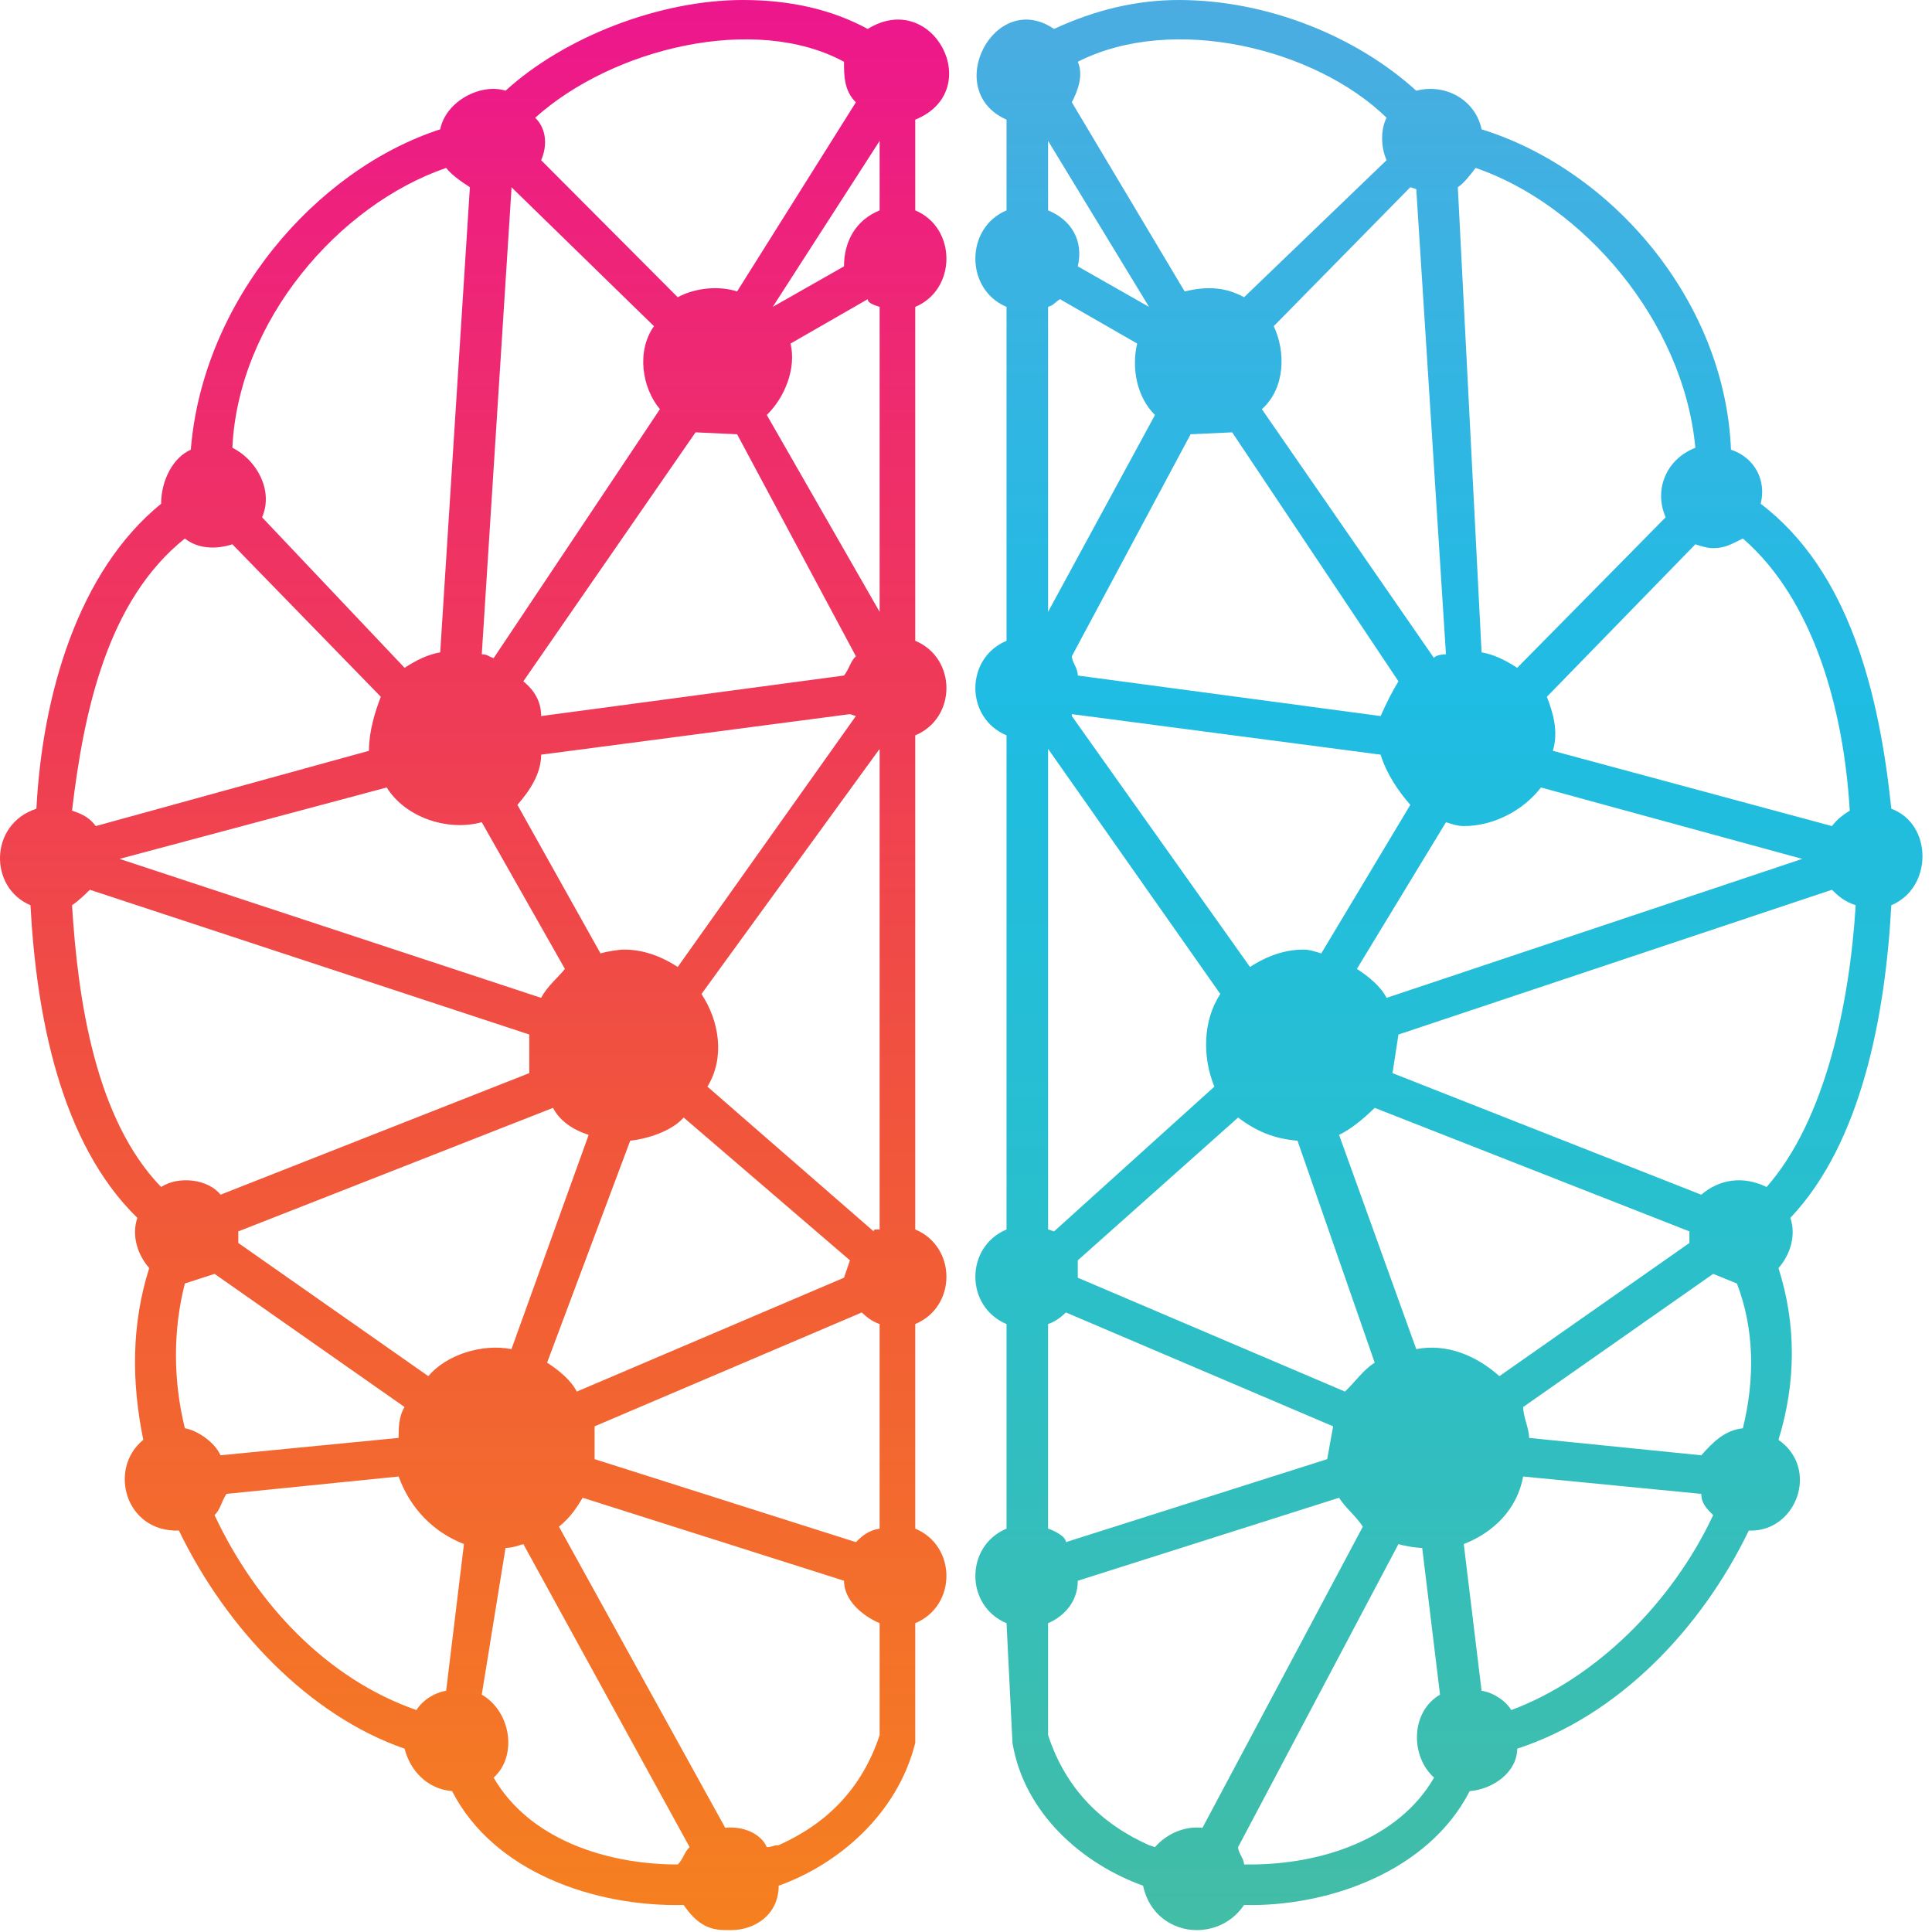 <svg clip-rule="evenodd" fill-rule="evenodd" stroke-linejoin="round" stroke-miterlimit="2" viewBox="0 0 153 153" xmlns="http://www.w3.org/2000/svg" xmlns:xlink="http://www.w3.org/1999/xlink"><linearGradient id="a" gradientTransform="matrix(0 152.849 -470.26 0 114.617 0)" gradientUnits="userSpaceOnUse" x1="0" x2="1" y1="0" y2="0"><stop offset="0" stop-color="#4cace1"/><stop offset=".36" stop-color="#1fbce3"/><stop offset=".6" stop-color="#27bfd0"/><stop offset="1" stop-color="#43bda5"/></linearGradient><linearGradient id="b" gradientTransform="matrix(0 152.849 -470.26 0 37.195 0)" gradientUnits="userSpaceOnUse" x1="0" x2="1" y1="0" y2="0"><stop offset="0" stop-color="#ed168e"/><stop offset=".36" stop-color="#ef3a58"/><stop offset=".6" stop-color="#f1573a"/><stop offset="1" stop-color="#f5811f"/></linearGradient><g fill-rule="nonzero"><path d="m83.472 2.293c-4.703-3.21-8.935 4.891-3.762 7.184v7.184c-3.292 1.375-3.292 6.266 0 7.642v26.443c-3.292 1.375-3.292 6.114 0 7.489v39.13c-3.292 1.375-3.292 6.114 0 7.489v16.202c-3.292 1.376-3.292 6.114 0 7.49l.47 9.477c.94 5.655 5.643 9.629 10.346 11.31.47 2.293 2.351 3.516 4.232 3.516 1.411 0 2.821-.611 3.762-1.987 6.584.153 14.578-2.599 17.87-9.018 1.881-.153 3.762-1.529 3.762-3.363 7.994-2.598 14.578-9.477 18.34-17.272 3.762.153 5.643-4.891 2.351-7.184 1.411-4.585 1.411-9.171 0-13.603.941-1.07 1.411-2.599.941-3.974 5.643-5.961 7.524-16.049 7.994-24.762 3.292-1.376 3.292-6.42 0-7.642-.94-9.018-3.291-18.801-10.345-24.15.47-1.835-.471-3.669-2.352-4.28-.47-11.77-9.405-22.163-19.751-25.373-.47-2.293-2.821-3.668-5.172-3.057-4.703-4.28-11.757-7.184-18.811-7.184-3.292 0-6.584.764-9.875 2.293zm1.41 5.808c.471-.917.941-2.14.471-3.21 7.524-3.821 18.81-1.07 24.453 4.433-.47.917-.47 2.293 0 3.362l-11.286 10.853c-1.411-.765-2.822-.917-4.703-.459zm.471 12.992c.47-1.987-.471-3.668-2.352-4.432v-5.503l7.995 13.145zm31.977 30.57-1.881-36.837c.471-.305.941-.917 1.411-1.528 8.465 2.904 16.459 12.075 17.4 22.163-2.352.917-3.292 3.363-2.352 5.503l-11.756 11.922c-.941-.612-1.881-1.07-2.822-1.223zm-17.399-19.259c1.881-1.681 1.881-4.585.94-6.573l10.816-11.005.471.153 2.351 36.837c-.47 0-.941.153-.941.305zm-16.93-8.101c.471-.153.471-.306.941-.611l6.113 3.515c-.47 1.987 0 4.28 1.411 5.656l-8.465 15.59zm2.352 29.194c0-.611-.471-1.07-.471-1.528l9.406-17.578 3.291-.153 13.168 19.718c-.471.764-.941 1.681-1.411 2.751zm52.669-10.852c5.643 4.891 7.994 13.603 8.465 21.552-.471.305-.941.611-1.411 1.222l-22.103-5.961c.471-1.528 0-3.057-.47-4.28l11.757-12.075c.47.153.94.306 1.411.306.94 0 1.41-.306 2.351-.764zm-53.14 14.062v-.153l24.454 3.21c.47 1.528 1.411 2.904 2.351 3.974l-7.054 11.769c-.47-.152-.94-.305-1.41-.305-1.411 0-2.822.458-4.233 1.375zm-1.881 40.658v-38.06l13.638 19.412c-1.411 2.14-1.411 5.044-.47 7.337l-12.697 11.464zm39.032-35.003 20.691 5.656-32.918 11.005c-.47-.917-1.411-1.681-2.351-2.293l7.054-11.616c.47.152.94.305 1.411.305 2.351 0 4.702-1.222 6.113-3.057zm-11.757 22.622.471-3.057 34.329-11.464c.47.459.94.917 1.881 1.223-.47 7.643-2.352 16.966-7.054 22.316-1.881-.917-3.762-.611-5.173.611zm-4.232 4.891c.941-.458 1.881-1.223 2.822-2.14l24.923 9.783v.917l-15.048 10.546c-1.881-1.681-4.232-2.598-6.583-2.14zm-20.691 11.311v-1.376l12.697-11.31c1.41 1.069 2.821 1.681 4.702 1.834l6.114 17.577c-.941.612-1.411 1.376-2.352 2.293zm35.739 12.686c0-.764-.47-1.681-.47-2.445l15.049-10.547 1.881.765c1.41 3.668 1.41 7.642.47 11.463-1.411.153-2.351 1.07-3.292 2.14zm-38.091 7.184v-16.202c.471-.153.941-.458 1.411-.917l21.162 9.018-.47 2.599-20.692 6.572c0-.458-.94-.917-1.411-1.07zm34.329 12.84-1.41-11.617c2.351-.917 4.232-2.751 4.702-5.35l14.108 1.376c0 .764.47 1.223.941 1.681-3.292 7.031-9.406 12.993-15.989 15.438-.471-.764-1.411-1.376-2.352-1.528zm-26.334 12.228c-3.762-1.682-6.584-4.433-7.995-8.713v-8.865c1.411-.611 2.352-1.834 2.352-3.363l20.691-6.572c.47.764 1.411 1.528 1.881 2.292l-12.697 23.845c-1.411-.153-2.821.458-3.762 1.528zm7.524 1.528c0-.459-.47-.917-.47-1.376l12.697-23.997c.47.153 1.411.306 1.881.306l1.411 11.616c-2.352 1.376-2.352 4.892-.471 6.573-2.821 4.891-8.935 6.878-14.578 6.878z" fill="url(#a)"/><path d="m40.034 7.184c-1.881-.611-4.703.764-5.173 3.057-9.875 3.21-18.81 13.603-19.751 25.373-1.411.611-2.351 2.445-2.351 4.28-6.584 5.349-9.405 15.132-9.876 24.15-3.762 1.222-3.762 6.266-.47 7.642.47 8.713 2.351 18.801 8.465 24.762-.471 1.375 0 2.904.94 3.974-1.411 4.432-1.411 9.018-.47 13.603-2.822 2.293-1.411 7.337 2.822 7.184 3.762 7.795 10.345 14.674 17.869 17.272.471 1.834 1.881 3.21 3.763 3.363 3.291 6.419 11.286 9.171 18.34 9.018.94 1.376 1.881 1.987 3.291 1.987h.471c1.881 0 3.762-1.223 3.762-3.516 4.702-1.681 9.405-5.655 10.816-11.31v-9.477c3.292-1.376 3.292-6.114 0-7.49v-16.202c3.292-1.375 3.292-6.114 0-7.489v-39.13c3.292-1.375 3.292-6.114 0-7.489v-26.443c3.292-1.376 3.292-6.267 0-7.642v-7.184c5.643-2.293 1.411-10.394-3.762-7.184-2.822-1.529-6.114-2.293-9.876-2.293-6.583 0-14.108 2.904-18.81 7.184zm2.821 5.502c.471-1.069.471-2.445-.47-3.362 6.114-5.503 17.4-8.254 24.454-4.433 0 1.07 0 2.293.94 3.21l-9.405 14.979c-1.411-.458-3.292-.306-4.703.459zm26.805-1.528v5.503c-1.881.764-2.821 2.445-2.821 4.432l-5.643 3.21zm-48.907 29.806c.941-2.14-.47-4.586-2.351-5.503.47-10.088 8.465-19.259 16.929-22.163.471.611 1.411 1.223 1.881 1.528l-2.351 36.837c-.941.153-1.881.611-2.822 1.223zm17.4 10.852 2.351-36.837v-.153l11.286 11.005c-1.41 1.988-.94 4.892.471 6.573l-13.168 19.717c-.47-.152-.47-.305-.94-.305zm22.572-18.953c1.411-1.376 2.352-3.669 1.881-5.656l6.114-3.515c0 .305.47.458.94.611v24.15zm-19.28 21.093 13.637-19.718 3.292.153 9.405 17.578c-.47.458-.47.917-.94 1.528l-23.984 3.21c0-1.07-.47-1.987-1.41-2.751zm-35.74 10.241c.94-7.949 2.821-16.661 8.935-21.552.94.764 2.351.917 3.762.458l11.756 12.075c-.47 1.223-.94 2.752-.94 4.28l-21.632 5.961c-.47-.611-.941-.917-1.881-1.222zm35.269-.459c.941-1.07 1.881-2.446 1.881-3.974l24.454-3.21.47.153-14.108 19.87c-1.41-.917-2.821-1.375-4.232-1.375-.47 0-1.411.153-1.881.305zm15.049 22.316c1.41-2.293.94-5.197-.471-7.337l14.108-19.412v38.06c-.47 0-.47 0-.47.153zm-46.556-18.036 21.162-5.656c1.41 2.293 4.702 3.516 7.524 2.752l6.583 11.616c-.47.612-1.41 1.376-1.881 2.293zm-3.762 3.668c.47-.306.94-.764 1.411-1.223l34.799 11.464v3.057l-24.454 9.629c-.94-1.222-3.291-1.528-4.702-.611-5.173-5.35-6.584-14.673-7.054-22.316zm13.167 26.749v-.917l24.924-9.783c.47.917 1.411 1.682 2.822 2.14l-6.114 16.966c-2.351-.458-5.173.459-6.584 2.14zm24.454 9.476 6.583-17.577c1.411-.153 3.292-.765 4.233-1.834l13.167 11.31-.47 1.376-21.162 9.018c-.47-.917-1.411-1.681-2.351-2.293zm-28.686 5.197c-.941-3.821-.941-7.795 0-11.463l2.351-.765 15.048 10.547c-.47.764-.47 1.681-.47 2.445l-14.108 1.376c-.47-1.07-1.881-1.987-2.821-2.14zm32.448 2.446v-2.599l21.161-9.018c.471.459.941.764 1.411.917v16.202c-.94.153-1.411.612-1.881 1.07zm-30.097 4.432c.47-.458.47-.917.941-1.681l13.637-1.376c.941 2.599 2.822 4.433 5.173 5.35l-1.411 11.617c-.94.152-1.881.764-2.351 1.528-7.054-2.445-12.697-8.407-15.989-15.438zm27.275.917c.941-.764 1.411-1.528 1.881-2.292l20.692 6.572c0 1.529 1.41 2.752 2.821 3.363v8.865c-1.411 4.28-4.232 7.031-7.994 8.713-.47 0-.47.152-.941.152-.47-1.07-1.881-1.681-3.292-1.528zm-5.173 19.871c1.881-1.681 1.411-5.197-.94-6.573l1.881-11.616c.47 0 .94-.153 1.411-.306l13.167 23.997c-.47.459-.47.917-.941 1.376-5.643 0-11.756-1.987-14.578-6.878z" fill="url(#b)"/></g></svg>